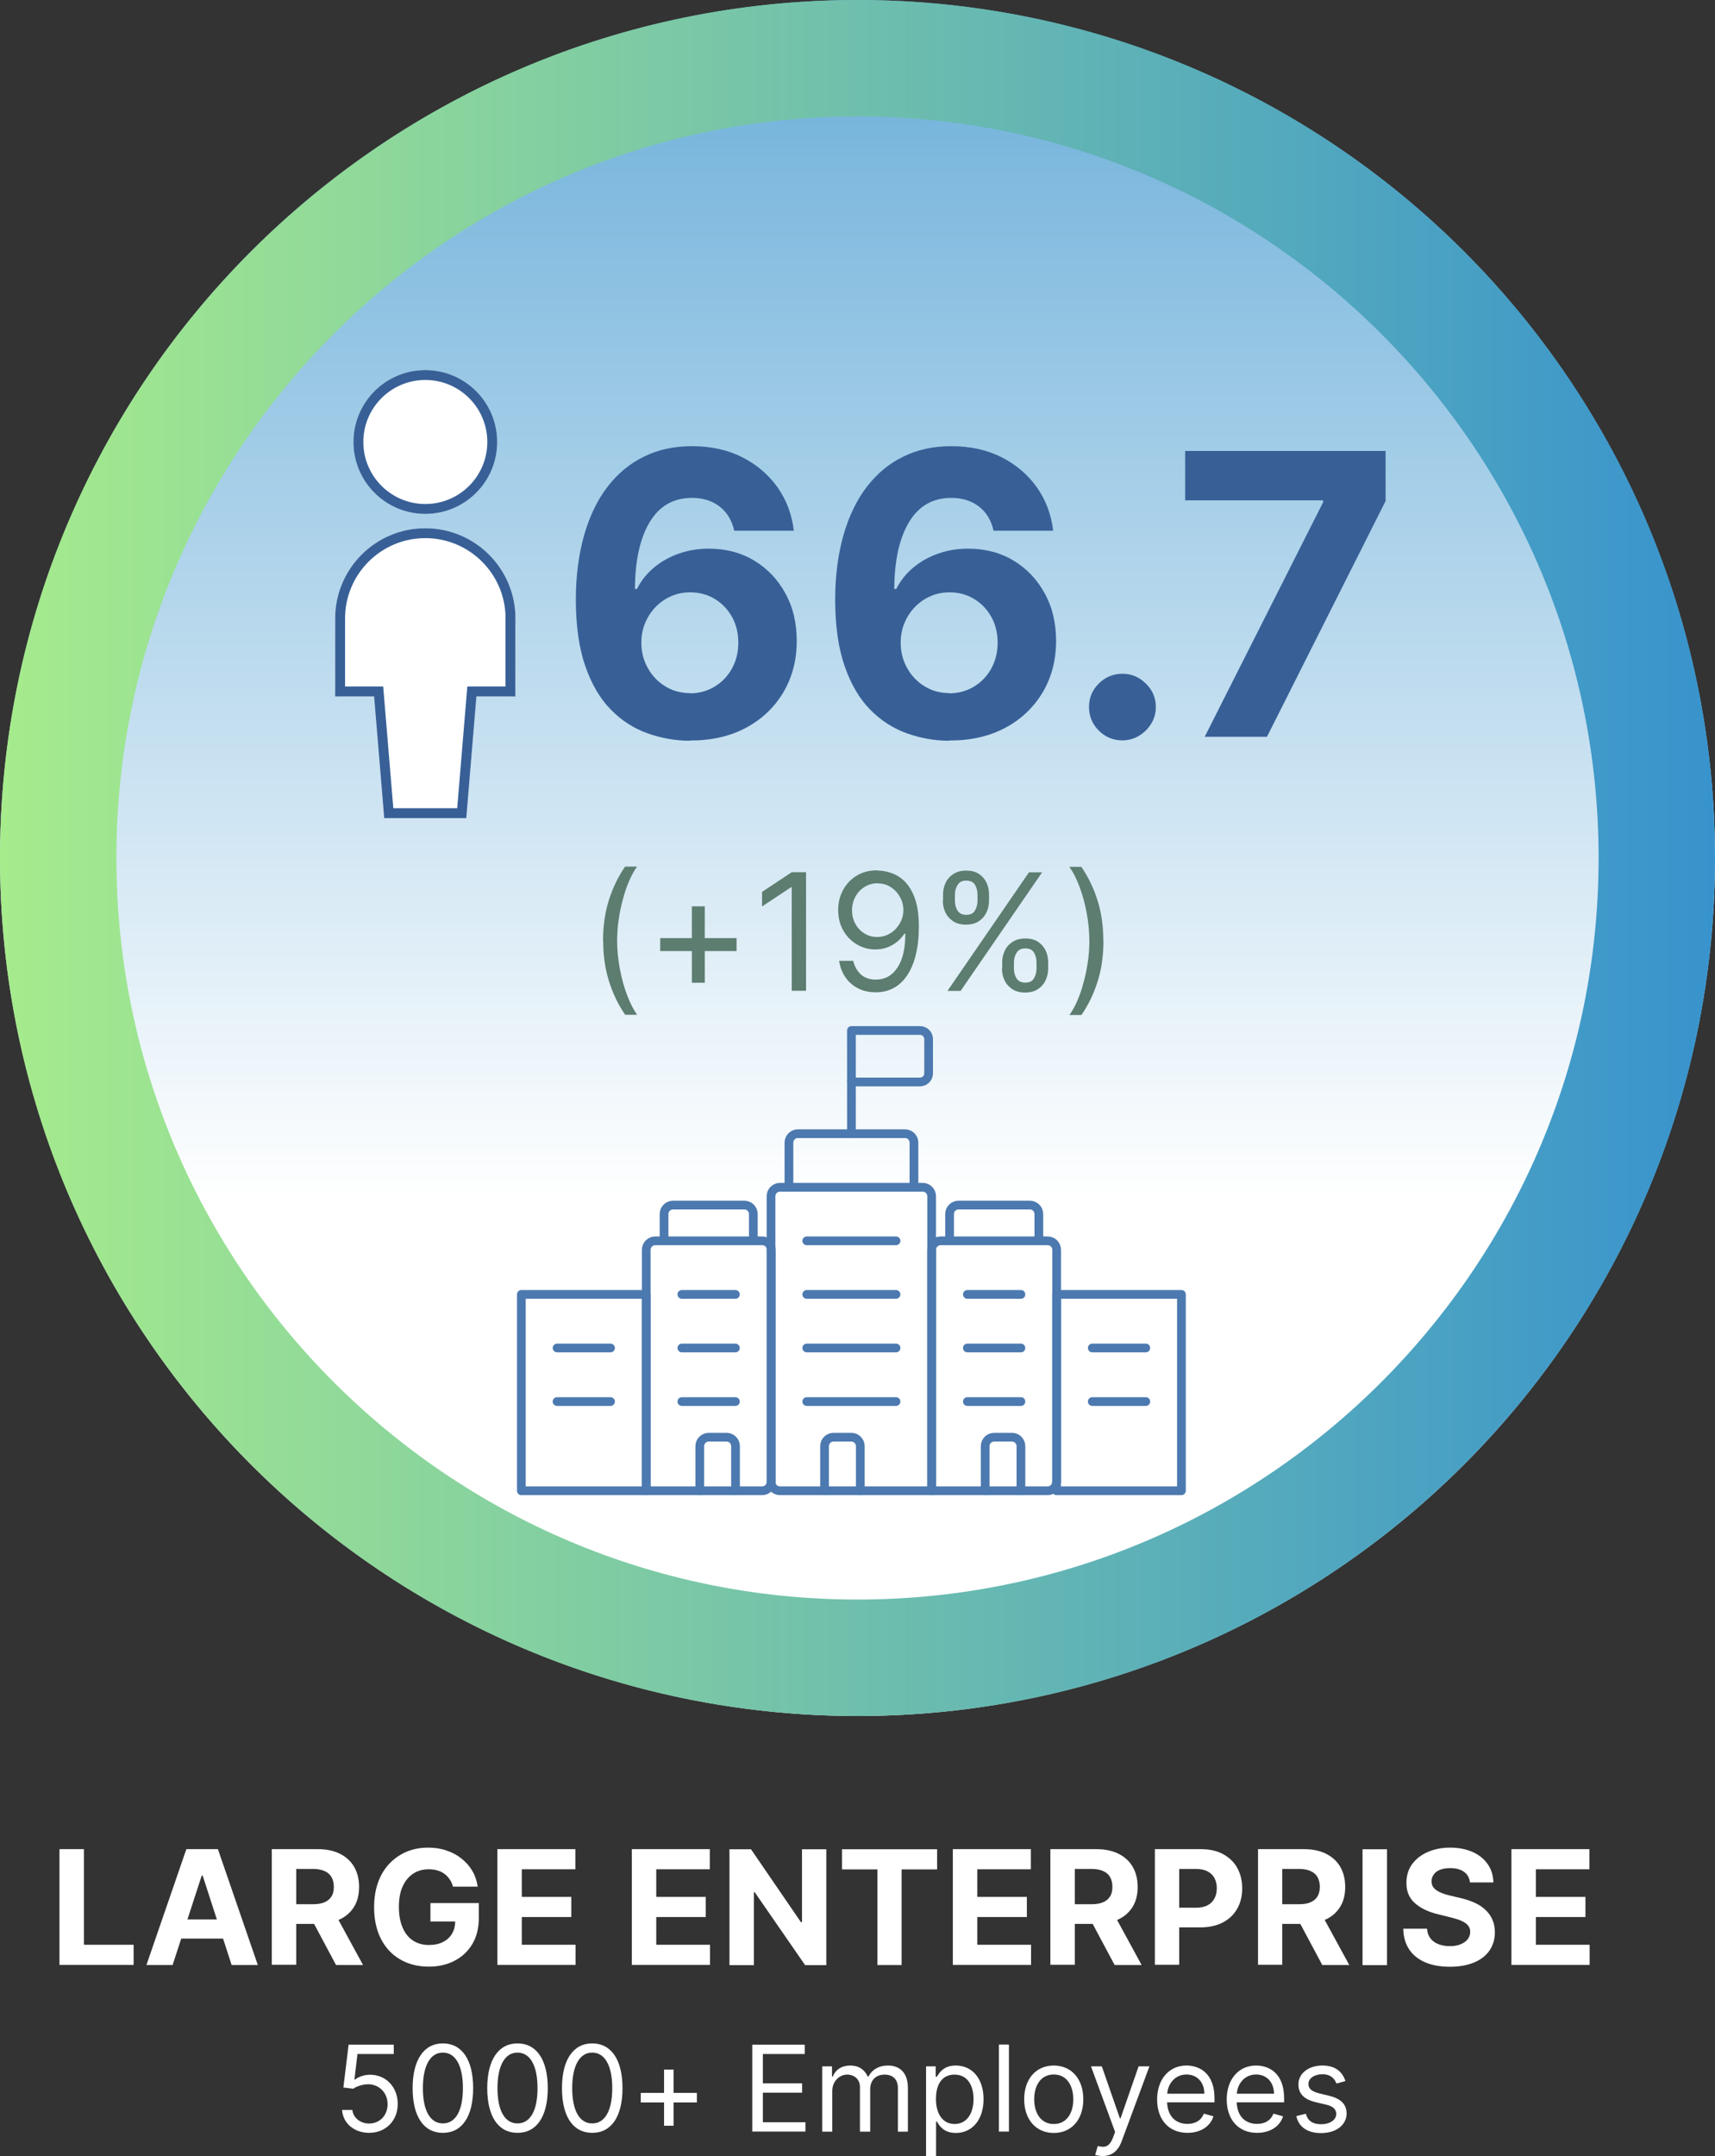 <?xml version="1.0" encoding="UTF-8"?><svg id="aw" xmlns="http://www.w3.org/2000/svg" xmlns:xlink="http://www.w3.org/1999/xlink" viewBox="0 0 147.34 185.13"><rect x="0" y="0" width="147.34" height="185.13" fill="#333333" stroke="none"/><defs><style>.cls-1{fill:url(#linear-gradient);}.cls-1,.cls-2,.cls-3,.cls-4,.cls-5{stroke-width:0px;}.cls-6{stroke:#4c79af;stroke-width:.75px;}.cls-6,.cls-7,.cls-8{fill:none;}.cls-6,.cls-8{stroke-linecap:round;stroke-linejoin:round;}.cls-7{stroke:#386097;stroke-miterlimit:10;}.cls-7,.cls-8{stroke-width:.85px;}.cls-2{fill:url(#linear-gradient-2);}.cls-8{stroke:#fff;}.cls-3{fill:#5c7d70;}.cls-4{fill:#386097;}.cls-5{fill:#fff;}</style><linearGradient id="linear-gradient" x1="73.67" y1="147.34" x2="73.67" y2="0" gradientUnits="userSpaceOnUse"><stop offset=".3" stop-color="#fff"/><stop offset="1" stop-color="#6aaed9"/></linearGradient><linearGradient id="linear-gradient-2" x1="0" y1="73.67" x2="147.34" y2="73.67" gradientUnits="userSpaceOnUse"><stop offset="0" stop-color="#a6eb8c"/><stop offset="1" stop-color="#3893cd"/></linearGradient></defs><circle class="cls-1" cx="73.67" cy="73.67" r="73.67"/><path class="cls-2" d="m73.67,10c35.11,0,63.67,28.56,63.67,63.67s-28.56,63.67-63.67,63.67S10,108.78,10,73.67,38.56,10,73.67,10m0-10C32.98,0,0,32.98,0,73.67s32.98,73.67,73.67,73.67,73.67-32.98,73.67-73.67S114.36,0,73.67,0h0Z"/><path class="cls-6" d="m80.04,102.71c0-.42-.34-.77-.77-.77h-12.26c-.42,0-.77.34-.77.77v24.52c0,.42.34.77.77.77h13.03v-25.29Z"/><path class="cls-6" d="m67.78,101.94v-3.83c0-.42.34-.77.77-.77h9.2c.42,0,.77.34.77.77v3.83"/><line class="cls-6" x1="73.15" y1="97.35" x2="73.15" y2="92.75"/><path class="cls-6" d="m66.25,127.23c0,.42-.34.77-.77.77h-9.96v-20.69c0-.42.34-.77.77-.77h9.2c.42,0,.77.34.77.77v19.93Z"/><path class="cls-6" d="m57.05,106.54v-2.3c0-.42.34-.77.77-.77h6.13c.42,0,.77.34.77.77v2.3"/><line class="cls-6" x1="69.31" y1="106.54" x2="76.98" y2="106.54"/><line class="cls-6" x1="69.31" y1="111.14" x2="76.98" y2="111.14"/><line class="cls-6" x1="69.31" y1="115.74" x2="76.98" y2="115.74"/><line class="cls-6" x1="58.58" y1="111.14" x2="63.18" y2="111.14"/><line class="cls-6" x1="58.58" y1="115.74" x2="63.18" y2="115.74"/><line class="cls-6" x1="69.31" y1="120.34" x2="76.98" y2="120.34"/><line class="cls-6" x1="58.58" y1="120.34" x2="63.18" y2="120.34"/><path class="cls-6" d="m73.91,128v-3.83c0-.42-.34-.77-.77-.77h-1.53c-.42,0-.77.34-.77.77v3.83"/><path class="cls-6" d="m60.12,128v-3.83c0-.42.34-.77.77-.77h1.53c.42,0,.77.34.77.77v3.83"/><path class="cls-6" d="m90.77,127.23c0,.42-.34.77-.77.77h-9.96v-20.69c0-.42.34-.77.77-.77h9.2c.42,0,.77.34.77.77v19.93Z"/><path class="cls-6" d="m81.58,106.54v-2.3c0-.42.34-.77.77-.77h6.13c.42,0,.77.34.77.77v2.3"/><line class="cls-6" x1="83.11" y1="111.14" x2="87.71" y2="111.14"/><line class="cls-6" x1="83.11" y1="115.74" x2="87.71" y2="115.74"/><line class="cls-6" x1="83.11" y1="120.34" x2="87.71" y2="120.34"/><path class="cls-6" d="m84.64,128v-3.83c0-.42.34-.77.77-.77h1.53c.42,0,.77.34.77.77v3.83"/><path class="cls-6" d="m73.15,88.48h5.89c.41,0,.74.33.74.74v2.94c0,.41-.33.74-.74.74h-5.89v-4.41h0Z"/><rect class="cls-6" x="44.79" y="111.14" width="10.73" height="16.86"/><line class="cls-6" x1="47.86" y1="115.74" x2="52.45" y2="115.74"/><line class="cls-6" x1="47.86" y1="120.34" x2="52.45" y2="120.34"/><rect class="cls-6" x="90.77" y="111.14" width="10.73" height="16.86"/><line class="cls-6" x1="93.84" y1="115.74" x2="98.44" y2="115.74"/><line class="cls-6" x1="93.84" y1="120.34" x2="98.44" y2="120.34"/><path class="cls-5" d="m5.11,168.72v-9.95h2.1v8.21h4.27v1.73h-6.37Z"/><path class="cls-5" d="m14.83,168.72h-2.25l3.43-9.95h2.71l3.43,9.95h-2.25l-2.49-7.68h-.08l-2.5,7.68Zm-.14-3.91h5.33v1.64h-5.33v-1.64Z"/><path class="cls-5" d="m23.35,168.72v-9.95h3.93c.75,0,1.39.13,1.93.4.53.27.94.64,1.22,1.13.28.49.42,1.06.42,1.72s-.14,1.23-.43,1.7-.7.84-1.24,1.09-1.19.38-1.96.38h-2.63v-1.69h2.29c.4,0,.74-.05,1-.17.27-.11.46-.28.6-.5s.2-.49.2-.82-.07-.61-.2-.84c-.13-.23-.33-.4-.6-.52s-.6-.18-1.01-.18h-1.42v8.23h-2.1Zm5.37-4.53l2.47,4.53h-2.32l-2.42-4.53h2.27Z"/><path class="cls-5" d="m38.92,161.99c-.07-.24-.16-.45-.29-.63-.12-.18-.27-.34-.45-.47s-.38-.23-.6-.29c-.22-.07-.47-.1-.75-.1-.51,0-.96.13-1.34.38-.38.25-.68.62-.9,1.1s-.32,1.07-.32,1.76.11,1.28.32,1.77c.21.49.51.86.89,1.11.38.25.84.38,1.36.38.48,0,.88-.08,1.22-.26.34-.17.6-.41.78-.72.18-.31.27-.68.27-1.1l.43.06h-2.56v-1.58h4.16v1.25c0,.87-.18,1.62-.55,2.25s-.88,1.11-1.53,1.45-1.39.51-2.22.51c-.93,0-1.75-.21-2.46-.62s-1.26-1-1.65-1.76c-.39-.76-.59-1.67-.59-2.72,0-.81.12-1.53.35-2.16.23-.63.56-1.17.99-1.61.42-.44.92-.78,1.48-1.01s1.17-.34,1.83-.34c.56,0,1.09.08,1.57.25.49.16.92.39,1.29.69.38.3.69.65.93,1.06.24.41.39.86.46,1.35h-2.14Z"/><path class="cls-5" d="m42.73,168.72v-9.95h6.7v1.73h-4.6v2.37h4.25v1.73h-4.25v2.38h4.62v1.73h-6.72Z"/><path class="cls-5" d="m54.28,168.72v-9.95h6.7v1.73h-4.6v2.37h4.25v1.73h-4.25v2.38h4.62v1.73h-6.72Z"/><path class="cls-5" d="m70.99,158.78v9.95h-1.82l-4.33-6.26h-.07v6.26h-2.1v-9.95h1.85l4.29,6.26h.09v-6.26h2.09Z"/><path class="cls-5" d="m72.34,160.51v-1.73h8.17v1.73h-3.05v8.21h-2.08v-8.21h-3.05Z"/><path class="cls-5" d="m81.86,168.72v-9.95h6.7v1.73h-4.6v2.37h4.26v1.73h-4.26v2.38h4.62v1.73h-6.72Z"/><path class="cls-5" d="m90.24,168.72v-9.95h3.93c.75,0,1.39.13,1.93.4.53.27.94.64,1.22,1.13.28.49.42,1.06.42,1.72s-.14,1.23-.43,1.7-.7.84-1.24,1.09-1.19.38-1.96.38h-2.63v-1.69h2.29c.4,0,.74-.05,1-.17.27-.11.46-.28.6-.5s.2-.49.2-.82-.07-.61-.2-.84c-.13-.23-.33-.4-.6-.52s-.6-.18-1.01-.18h-1.42v8.23h-2.1Zm5.37-4.53l2.47,4.53h-2.32l-2.42-4.53h2.27Z"/><path class="cls-5" d="m99.22,168.72v-9.95h3.93c.75,0,1.4.14,1.93.43.53.29.94.68,1.22,1.19.28.51.42,1.09.42,1.75s-.14,1.24-.43,1.75c-.29.51-.7.9-1.24,1.18-.54.28-1.19.42-1.96.42h-2.5v-1.69h2.16c.4,0,.74-.07,1-.21s.46-.34.59-.59.2-.54.2-.87-.07-.62-.2-.87-.33-.44-.6-.58c-.26-.14-.6-.21-1.01-.21h-1.42v8.23h-2.1Z"/><path class="cls-5" d="m108.08,168.72v-9.95h3.92c.75,0,1.39.13,1.93.4.53.27.94.64,1.22,1.13.28.49.42,1.06.42,1.72s-.14,1.23-.43,1.7c-.29.47-.7.84-1.24,1.09s-1.19.38-1.96.38h-2.63v-1.69h2.29c.4,0,.74-.05,1-.17s.46-.28.59-.5c.13-.22.2-.49.2-.82s-.07-.61-.2-.84c-.13-.23-.33-.4-.6-.52-.27-.12-.6-.18-1.01-.18h-1.42v8.23h-2.1Zm5.37-4.53l2.47,4.53h-2.32l-2.42-4.53h2.27Z"/><path class="cls-5" d="m119.16,158.78v9.95h-2.1v-9.95h2.1Z"/><path class="cls-5" d="m126.29,161.64c-.04-.39-.21-.7-.5-.91-.29-.22-.7-.33-1.2-.33-.34,0-.63.05-.87.14-.24.1-.42.23-.54.4-.12.17-.19.36-.19.57,0,.18.03.33.11.47.08.13.2.25.34.34.15.1.31.18.5.25s.4.13.61.18l.89.21c.43.1.83.23,1.2.39s.68.36.94.6c.27.24.47.51.62.84.15.32.22.69.23,1.1,0,.61-.16,1.14-.46,1.58-.31.45-.75.79-1.32,1.03-.58.24-1.27.37-2.08.37s-1.5-.12-2.1-.37c-.59-.25-1.06-.61-1.39-1.1s-.51-1.08-.52-1.8h2.04c.02.33.12.61.29.83.17.22.4.39.69.5.29.11.61.17.97.17s.67-.05.93-.16c.26-.1.47-.25.61-.43s.22-.4.22-.64c0-.22-.07-.41-.2-.56-.13-.15-.32-.28-.57-.39-.25-.11-.56-.2-.92-.29l-1.08-.27c-.84-.2-1.5-.52-1.99-.96-.49-.43-.73-1.02-.72-1.75,0-.6.16-1.13.48-1.58.33-.45.77-.8,1.34-1.05.57-.25,1.22-.38,1.94-.38s1.38.13,1.94.38c.55.25.98.6,1.29,1.05.31.45.47.97.48,1.56h-2.02Z"/><path class="cls-5" d="m129.85,168.72v-9.95h6.7v1.73h-4.6v2.37h4.26v1.73h-4.26v2.38h4.62v1.73h-6.72Z"/><path class="cls-5" d="m29.39,181.16h.88c.07.67.68,1.17,1.44,1.17.92,0,1.59-.7,1.59-1.66s-.7-1.7-1.65-1.71c-.46,0-.99.16-1.3.38l-.85-.1.45-3.68h3.88v.8h-3.12l-.26,2.2h.04c.31-.24.79-.42,1.3-.42,1.37,0,2.38,1.06,2.38,2.51s-1.04,2.48-2.46,2.48c-1.28,0-2.26-.83-2.32-1.97Z"/><path class="cls-5" d="m35.45,179.29c0-2.42.96-3.84,2.6-3.84s2.6,1.41,2.6,3.84-.95,3.84-2.6,3.84-2.6-1.4-2.6-3.84Zm4.32,0c0-1.94-.64-3.05-1.72-3.05s-1.72,1.11-1.72,3.05.63,3.03,1.72,3.03,1.72-1.09,1.72-3.03Z"/><path class="cls-5" d="m41.86,179.29c0-2.42.96-3.84,2.6-3.84s2.6,1.41,2.6,3.84-.95,3.84-2.6,3.84-2.6-1.4-2.6-3.84Zm4.32,0c0-1.94-.64-3.05-1.72-3.05s-1.72,1.11-1.72,3.05.63,3.03,1.72,3.03,1.72-1.09,1.72-3.03Z"/><path class="cls-5" d="m48.28,179.29c0-2.42.96-3.84,2.6-3.84s2.6,1.41,2.6,3.84-.95,3.84-2.6,3.84-2.6-1.4-2.6-3.84Zm4.32,0c0-1.94-.64-3.05-1.72-3.05s-1.72,1.11-1.72,3.05.63,3.03,1.72,3.03,1.72-1.09,1.72-3.03Z"/><path class="cls-5" d="m57.05,180.52h-2v-.82h2v-2h.82v2h2v.82h-2v2h-.82v-2Z"/><path class="cls-5" d="m64.63,175.56h4.51v.8h-3.6v2.52h3.37v.8h-3.37v2.54h3.66v.8h-4.57v-7.47Z"/><path class="cls-5" d="m70.65,177.42h.83v.88h.07c.23-.6.77-.95,1.5-.95s1.23.35,1.5.95h.06c.29-.58.88-.95,1.68-.95,1,0,1.71.61,1.71,1.93v3.75h-.86v-3.75c0-.83-.53-1.15-1.14-1.15-.79,0-1.24.53-1.24,1.25v3.65h-.88v-3.84c0-.64-.46-1.06-1.11-1.06s-1.27.58-1.27,1.4v3.5h-.86v-5.6Z"/><path class="cls-5" d="m79.56,177.42h.83v.89h.1c.19-.29.53-.96,1.62-.96,1.42,0,2.39,1.12,2.39,2.89s-.98,2.9-2.38,2.9c-1.08,0-1.44-.67-1.63-.98h-.07v2.96h-.86v-7.7Zm2.45,4.95c1.08,0,1.63-.95,1.63-2.14s-.54-2.1-1.63-2.1-1.6.85-1.6,2.1.57,2.14,1.6,2.14Z"/><path class="cls-5" d="m86.68,183.02h-.86v-7.47h.86v7.47Z"/><path class="cls-5" d="m87.99,180.25c0-1.75,1.02-2.9,2.54-2.9s2.54,1.15,2.54,2.9-1.02,2.89-2.54,2.89-2.54-1.15-2.54-2.89Zm4.22,0c0-1.12-.52-2.13-1.68-2.13s-1.68,1.01-1.68,2.13.53,2.12,1.68,2.12,1.68-.99,1.68-2.12Z"/><path class="cls-5" d="m94.09,185.02l.22-.76c.63.16,1.01.08,1.33-.77l.16-.44-2.07-5.63h.93l1.55,4.46h.06l1.55-4.46h.93l-2.38,6.42c-.32.87-.87,1.28-1.65,1.28-.29,0-.54-.06-.63-.1Z"/><path class="cls-5" d="m99.41,180.27c0-1.72,1.01-2.92,2.52-2.92,1.17,0,2.41.71,2.41,2.8v.36h-4.07c.04,1.2.74,1.85,1.75,1.85.67,0,1.18-.29,1.4-.88l.83.23c-.26.85-1.09,1.42-2.23,1.42-1.62,0-2.61-1.15-2.61-2.87Zm4.06-.5c0-.95-.6-1.65-1.53-1.65-.98,0-1.6.78-1.66,1.65h3.19Z"/><path class="cls-5" d="m105.39,180.27c0-1.72,1.01-2.92,2.52-2.92,1.17,0,2.41.71,2.41,2.8v.36h-4.07c.04,1.2.74,1.85,1.75,1.85.67,0,1.18-.29,1.4-.88l.83.23c-.26.85-1.09,1.42-2.23,1.42-1.62,0-2.61-1.15-2.61-2.87Zm4.06-.5c0-.95-.6-1.65-1.53-1.65-.99,0-1.6.78-1.66,1.65h3.19Z"/><path class="cls-5" d="m114.82,178.9c-.15-.39-.46-.8-1.21-.8-.69,0-1.2.35-1.2.83,0,.43.3.65.96.82l.83.2c1,.24,1.49.74,1.49,1.52,0,.97-.89,1.68-2.19,1.68-1.15,0-1.93-.51-2.13-1.46l.82-.2c.15.6.59.9,1.3.9.8,0,1.31-.39,1.31-.88,0-.39-.27-.66-.83-.79l-.93-.22c-1.03-.24-1.49-.76-1.49-1.53,0-.95.88-1.62,2.06-1.62,1.11,0,1.71.53,1.98,1.33l-.77.22Z"/><path class="cls-4" d="m59.27,63.6c-1.26,0-2.48-.22-3.65-.64-1.17-.42-2.22-1.09-3.14-2.03-.92-.93-1.65-2.17-2.19-3.72-.54-1.54-.81-3.44-.82-5.68,0-2.08.25-3.93.71-5.57.47-1.64,1.14-3.03,2.01-4.16.88-1.14,1.92-2.01,3.15-2.6,1.22-.6,2.59-.89,4.11-.89,1.64,0,3.08.32,4.34.96,1.25.64,2.26,1.51,3.03,2.6.76,1.09,1.22,2.33,1.38,3.7h-5.12c-.2-.89-.62-1.59-1.26-2.08-.64-.49-1.43-.74-2.37-.74-1.6,0-2.81.7-3.64,2.09-.83,1.39-1.25,3.31-1.26,5.73h.17c.37-.73.87-1.35,1.49-1.86s1.34-.91,2.15-1.19,1.65-.41,2.55-.41c1.45,0,2.75.34,3.88,1.02s2.03,1.62,2.68,2.81c.66,1.19.98,2.55.98,4.09,0,1.66-.39,3.14-1.16,4.43-.77,1.29-1.85,2.31-3.22,3.04-1.38.73-2.98,1.09-4.8,1.08Zm-.02-4.07c.8,0,1.51-.19,2.15-.58.63-.38,1.13-.9,1.49-1.56.36-.66.54-1.39.54-2.21s-.18-1.55-.53-2.19c-.36-.65-.84-1.16-1.47-1.55-.62-.38-1.33-.58-2.13-.58-.6,0-1.15.11-1.66.34-.51.22-.95.54-1.33.93-.38.4-.68.86-.89,1.38-.22.52-.32,1.08-.32,1.67,0,.79.18,1.51.55,2.17.36.66.86,1.18,1.49,1.57.63.39,1.34.59,2.14.59Z"/><path class="cls-4" d="m81.55,63.6c-1.26,0-2.48-.22-3.65-.64-1.17-.42-2.22-1.09-3.14-2.03-.92-.93-1.65-2.17-2.19-3.72-.54-1.54-.81-3.44-.82-5.68,0-2.08.25-3.93.71-5.57.47-1.64,1.14-3.03,2.01-4.16.88-1.14,1.92-2.01,3.15-2.6,1.22-.6,2.59-.89,4.11-.89,1.64,0,3.08.32,4.34.96,1.25.64,2.26,1.51,3.03,2.6.76,1.09,1.22,2.33,1.38,3.7h-5.12c-.2-.89-.62-1.59-1.26-2.08-.64-.49-1.43-.74-2.37-.74-1.6,0-2.81.7-3.64,2.09-.83,1.39-1.25,3.31-1.26,5.73h.17c.37-.73.87-1.35,1.49-1.86s1.34-.91,2.15-1.19,1.65-.41,2.55-.41c1.45,0,2.75.34,3.88,1.02s2.03,1.62,2.68,2.81c.66,1.19.98,2.55.98,4.09,0,1.66-.39,3.14-1.16,4.43-.77,1.29-1.85,2.31-3.22,3.04-1.38.73-2.98,1.09-4.8,1.08Zm-.02-4.07c.8,0,1.51-.19,2.15-.58.63-.38,1.13-.9,1.49-1.56.36-.66.54-1.39.54-2.21s-.18-1.55-.53-2.19c-.36-.65-.84-1.16-1.47-1.55-.62-.38-1.33-.58-2.13-.58-.6,0-1.15.11-1.66.34-.51.22-.95.54-1.33.93-.38.4-.68.86-.89,1.38-.22.52-.32,1.08-.32,1.67,0,.79.18,1.51.55,2.17.36.66.86,1.18,1.49,1.57.63.39,1.34.59,2.14.59Z"/><path class="cls-4" d="m96.43,63.57c-.79,0-1.47-.28-2.03-.84-.56-.56-.84-1.24-.84-2.03s.28-1.45.84-2.01c.56-.56,1.24-.84,2.03-.84s1.44.28,2.01.84c.58.56.86,1.23.86,2.01,0,.53-.13,1.01-.4,1.44-.27.44-.62.78-1.05,1.04s-.91.39-1.43.39Z"/><path class="cls-4" d="m103.5,63.26l10.17-20.13v-.17h-11.85v-4.24h17.22v4.3l-10.19,20.24h-5.36Z"/><circle class="cls-5" cx="36.54" cy="37.95" r="5.75"/><path class="cls-5" d="m43.86,53.1c0-4.04-3.28-7.32-7.32-7.32s-7.32,3.28-7.32,7.32v6.27h3.31l.87,10.45h6.27l.87-10.45h3.31v-6.27Z"/><circle class="cls-8" cx="36.54" cy="37.95" r="5.75"/><path class="cls-8" d="m43.86,53.1c0-4.04-3.28-7.32-7.32-7.32s-7.32,3.28-7.32,7.32v6.27h3.31l.87,10.45h6.27l.87-10.45h3.31v-6.27Z"/><circle class="cls-7" cx="36.54" cy="37.95" r="5.75"/><path class="cls-7" d="m43.86,53.1c0-4.04-3.28-7.32-7.32-7.32s-7.32,3.28-7.32,7.32v6.27h3.31l.87,10.45h6.27l.87-10.45h3.31v-6.27Z"/><path class="cls-3" d="m51.81,80.78c0-1.25.16-2.41.49-3.46s.79-2.02,1.4-2.91h1.03c-.24.33-.46.73-.67,1.21s-.39,1-.54,1.58c-.16.57-.28,1.16-.37,1.77-.09.61-.13,1.21-.13,1.8,0,.79.08,1.59.23,2.4.15.81.36,1.57.62,2.26s.55,1.26.87,1.7h-1.03c-.61-.88-1.07-1.85-1.4-2.91s-.49-2.21-.49-3.46Z"/><path class="cls-3" d="m56.72,81.66v-1.11h6.56v1.11h-6.56Zm2.72,2.72v-6.56h1.11v6.56h-1.11Z"/><path class="cls-3" d="m69.25,74.89v10.18h-1.23v-8.89h-.06l-2.49,1.65v-1.25l2.55-1.69h1.23Z"/><path class="cls-3" d="m75.41,74.75c.42,0,.83.08,1.25.24.42.16.8.41,1.14.77s.62.85.83,1.47c.21.62.31,1.4.31,2.33s-.09,1.71-.26,2.41c-.17.7-.42,1.29-.74,1.77-.32.48-.71.85-1.16,1.09-.46.25-.97.37-1.54.37s-1.08-.11-1.52-.34c-.45-.23-.81-.54-1.09-.95-.28-.41-.46-.88-.54-1.41h1.21c.11.47.33.85.65,1.16.33.3.76.45,1.29.45.79,0,1.41-.34,1.86-1.03.46-.69.68-1.66.68-2.91h-.08c-.19.28-.41.52-.66.72-.26.2-.54.36-.85.47s-.64.16-.99.16c-.58,0-1.12-.15-1.6-.44-.49-.29-.87-.69-1.16-1.2s-.43-1.09-.43-1.75.14-1.19.42-1.71c.28-.52.67-.93,1.18-1.24.51-.31,1.11-.46,1.8-.45Zm0,1.09c-.42,0-.79.1-1.13.31s-.6.49-.79.84c-.19.35-.29.74-.29,1.16s.09.81.28,1.16c.19.35.44.62.77.83s.7.31,1.12.31c.31,0,.61-.06.88-.19.27-.12.51-.29.71-.51.2-.22.36-.46.48-.74s.17-.57.17-.87c0-.4-.09-.77-.29-1.12-.19-.35-.45-.63-.79-.85-.33-.22-.71-.32-1.14-.32Z"/><path class="cls-3" d="m81.02,77.34v-.54c0-.37.08-.71.23-1.02.15-.31.38-.56.68-.75.3-.19.66-.28,1.08-.28s.79.09,1.08.28c.29.19.51.44.66.75.15.31.22.65.22,1.02v.54c0,.37-.08.71-.23,1.02-.15.31-.37.56-.67.75-.29.19-.65.28-1.08.28s-.79-.09-1.09-.28c-.29-.19-.52-.44-.67-.75s-.23-.65-.23-1.02Zm.38,7.74l7-10.18h1.13l-7,10.18h-1.13Zm.64-8.27v.54c0,.31.07.58.22.83.15.24.4.37.76.37s.59-.12.74-.37c.14-.24.22-.52.22-.83v-.54c0-.31-.07-.58-.21-.83-.14-.24-.39-.37-.75-.37s-.6.12-.75.37c-.15.24-.23.52-.23.83Zm4.06,6.36v-.54c0-.37.08-.71.23-1.02.15-.31.38-.56.68-.75s.66-.28,1.08-.28.79.09,1.08.28.51.44.66.75c.15.31.22.65.22,1.02v.54c0,.37-.08.71-.23,1.02-.15.31-.37.56-.67.75-.29.19-.65.28-1.08.28s-.79-.09-1.09-.28c-.29-.19-.52-.44-.67-.75-.15-.31-.23-.65-.23-1.02Zm1.01-.54v.54c0,.31.07.58.22.83.15.24.4.37.76.37s.59-.12.74-.37c.14-.24.22-.52.22-.83v-.54c0-.31-.07-.58-.21-.83-.14-.24-.39-.37-.75-.37s-.6.12-.75.37c-.15.24-.23.52-.23.83Z"/><path class="cls-3" d="m94.8,80.78c0,1.25-.16,2.41-.49,3.46-.33,1.05-.79,2.02-1.4,2.91h-1.03c.24-.33.46-.73.67-1.21.21-.48.39-1,.54-1.58.16-.57.28-1.16.37-1.77.09-.61.13-1.21.13-1.8,0-.79-.08-1.59-.23-2.4s-.36-1.57-.62-2.26c-.26-.7-.55-1.26-.87-1.7h1.03c.61.89,1.07,1.85,1.4,2.91.33,1.05.49,2.2.49,3.46Z"/></svg>